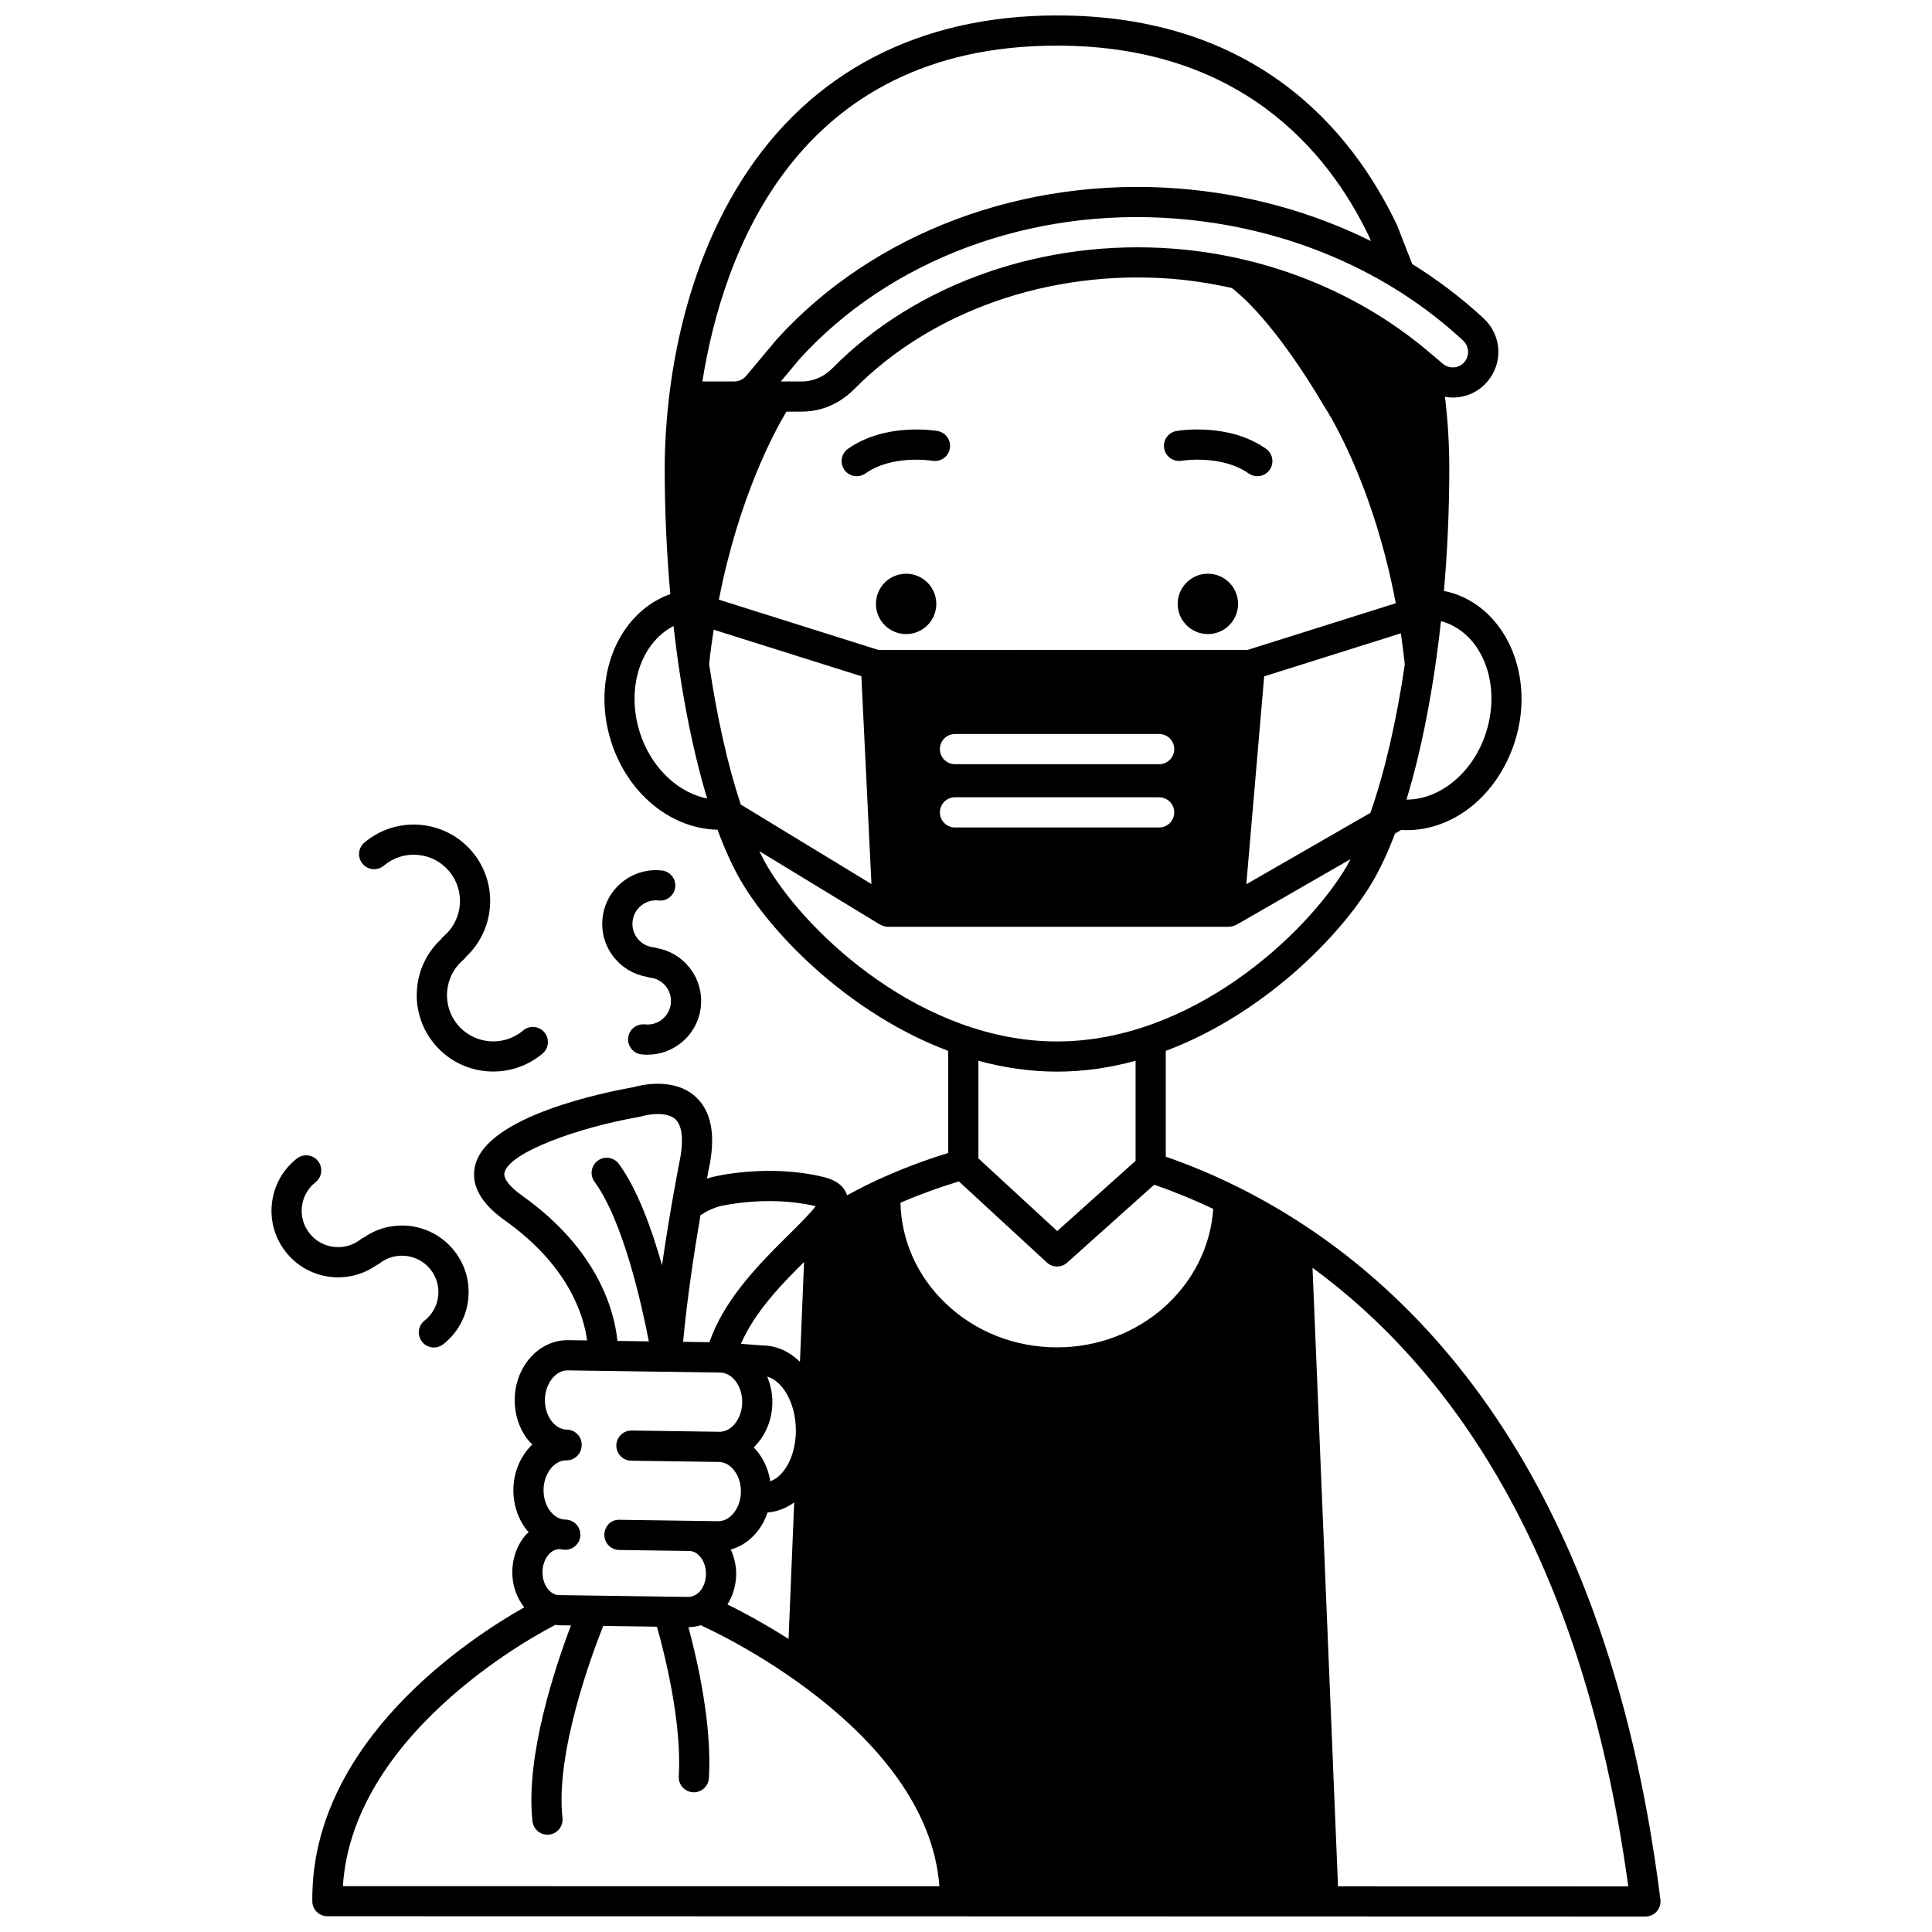 <?xml version="1.0" encoding="UTF-8"?>
<!-- Uploaded to: ICON Repo, www.svgrepo.com, Generator: ICON Repo Mixer Tools -->
<svg width="800px" height="800px" version="1.1" viewBox="144 144 512 512" xmlns="http://www.w3.org/2000/svg">
 <defs>
  <clipPath id="a">
   <path d="m226 148.09h359v503.81h-359z"/>
  </clipPath>
 </defs>
 <path d="m472.1 304.04c0 4.418-3.582 7.996-7.996 7.996-4.418 0-8-3.578-8-7.996 0-4.418 3.582-7.996 8-7.996 4.414 0 7.996 3.578 7.996 7.996"/>
 <path d="m474.9 269.47c0.699 0.492 1.504 0.73 2.301 0.73 1.254 0 2.496-0.586 3.269-1.695 1.273-1.805 0.84-4.297-0.965-5.574-9.973-7.031-23.191-4.801-23.75-4.703-2.172 0.383-3.613 2.445-3.242 4.617 0.379 2.176 2.477 3.617 4.617 3.254 0.113-0.008 10.547-1.711 17.77 3.371z"/>
 <path d="m392.13 304.04c0 4.418-3.582 7.996-8 7.996-4.414 0-7.996-3.578-7.996-7.996 0-4.418 3.582-7.996 7.996-7.996 4.418 0 8 3.578 8 7.996"/>
 <path d="m392.48 258.23c-0.559-0.098-13.777-2.328-23.75 4.703-1.805 1.273-2.238 3.766-0.965 5.574 0.777 1.105 2.016 1.695 3.269 1.695 0.797 0 1.598-0.238 2.301-0.73 7.172-5.055 17.516-3.402 17.762-3.363 2.195 0.363 4.246-1.074 4.621-3.246 0.391-2.176-1.062-4.246-3.238-4.633z"/>
 <g clip-path="url(#a)">
  <path d="m471.42 458.26c-0.008-0.004-0.012 0-0.02-0.004-6.019-2.969-12.211-5.559-18.457-7.719v-28.039c25.734-9.68 46-30.145 54.57-44.43 2.199-3.668 4.266-8.121 6.184-13.18l1.625-0.934c12.633 0.746 24.504-8.016 29.582-21.832 6.133-16.676-0.328-34.801-14.402-40.402-1.156-0.461-2.43-0.82-3.84-1.113 0.918-10.57 1.414-21.527 1.414-32.559 0-5.914-0.352-11.992-1.062-18.223l-0.109-0.676c0.895 0.16 1.812 0.242 2.738 0.191 3.254-0.168 6.238-1.605 8.395-4.059 4.375-4.957 4.004-12.375-0.836-16.879-5.797-5.398-12.164-10.211-18.957-14.438l-4.012-10.289c-12.078-25.348-37.512-55.582-90.117-55.582-36.426 0-65.242 14.98-83.34 43.332-18.609 29.156-20.621 63.297-20.621 76.621 0 11.328 0.516 22.582 1.484 33.422-0.242 0.09-0.508 0.16-0.742 0.25-14.07 5.598-20.527 23.727-14.398 40.402 4.809 13.098 15.938 21.531 27.652 21.766 2.023 5.481 4.223 10.27 6.566 14.18 8.574 14.289 28.836 34.75 54.57 44.43v27.055c-6.231 1.91-12.375 4.242-18.297 6.934-0.004 0.004-0.012 0-0.016 0.004l-0.832 0.379c-0.008 0.004-0.016 0.012-0.023 0.016-0.004 0-0.008 0-0.012 0.004-2.59 1.195-5.113 2.531-7.629 3.871-0.77-2.371-2.789-3.996-6.09-4.805-15.023-3.668-29.207-0.141-29.906 0.039-0.129 0.035-0.551 0.16-1.129 0.359 0.285-1.516 0.461-2.422 0.469-2.461 1.926-8.906 0.754-15.371-3.469-19.223-5.805-5.273-14.609-3.094-16.551-2.535-7.035 1.238-38.902 7.555-41.918 20.867-1.141 5.035 1.508 9.875 7.867 14.391 17.137 12.164 21 25.48 21.832 31.84l-5.031-0.07h-0.18c-7.594 0-13.844 6.977-13.965 15.645-0.059 4.102 1.25 8.008 3.688 11.004 0.301 0.371 0.656 0.656 0.984 0.988-2.992 2.867-4.957 7.078-5.027 11.855-0.059 4.102 1.25 8.008 3.688 11.004 0.117 0.141 0.258 0.238 0.371 0.375-0.266 0.262-0.555 0.477-0.805 0.758-2.238 2.59-3.496 6.023-3.547 9.652-0.051 3.66 1.172 6.984 3.168 9.52-14.086 7.949-56.613 35.488-56.164 77.91 0.023 2.191 1.809 3.953 4 3.953l166.11 0.031c0.055 0.004 0.105 0.035 0.164 0.035h0.043c0.059 0 0.113-0.031 0.172-0.035l182.8 0.047c1.148 0 2.238-0.492 3-1.352 0.754-0.859 1.113-2.008 0.969-3.144-14.715-117.71-69.359-167.83-112.6-189.15zm35.75-98.844-32.883 18.918 4.734-55.09 36.219-11.41c0.395 2.676 0.746 5.426 1.047 8.262-2.227 15.035-5.348 28.594-9.117 39.32zm-55.984-12.895h-54.102c-2.211 0-4-1.789-4-4 0-2.211 1.789-4 4-4h54.105c2.211 0 4 1.789 4 4-0.004 2.211-1.793 4-4.004 4zm4 12.77c0 2.211-1.789 4-4 4h-54.102c-2.211 0-4-1.789-4-4 0-2.211 1.789-4 4-4h54.105c2.207 0.004 3.996 1.793 3.996 4zm-78.434-43.059-42.242-13.312c5.309-27.199 14.719-44.535 17.906-49.832h4c1.969 0 3.914-0.297 5.773-0.883 3-0.934 5.828-2.691 8.18-5.074 20.57-20.801 51.953-31.723 84.031-29.258 5.441 0.426 10.789 1.293 16.035 2.449 11.805 9.184 23.973 30.52 24.285 31.035 0.145 0.211 12.809 18.91 19.176 52.504l-39.246 12.367zm150.79-7.082c10.082 4.016 14.504 17.57 9.852 30.215-3.66 9.949-12.129 16.559-20.664 16.539 4.051-13.297 7.207-29.57 9.141-47.273 0.602 0.156 1.164 0.32 1.672 0.52zm4.203-74.883c1.621 1.504 1.75 4.082 0.289 5.738-0.723 0.82-1.719 1.301-2.805 1.359-1.105 0.062-2.207-0.34-3.047-1.117-0.539-0.5-1.137-0.938-1.688-1.422-0.238-0.25-0.484-0.477-0.777-0.656-18.641-16.211-42.871-26.262-68.715-28.266-34.406-2.633-68.129 9.16-90.336 31.613-1.457 1.477-3.094 2.504-4.879 3.062-1.09 0.344-2.234 0.516-3.391 0.516h-5.473l4.969-5.945c23.859-26.289 61.121-40.23 99.727-37.215 29.125 2.246 56.148 13.727 76.125 32.332zm-107.63-78.176c48.43 0 71.812 27.75 82.781 50.762l0.398 1.023c-15.566-7.715-32.926-12.523-51.043-13.922-41.004-3.148-80.754 11.699-106.37 39.934l-8.145 9.734c-0.777 0.926-1.918 1.465-3.129 1.465h-8.469c5.269-33.176 24.457-88.996 93.977-88.996zm-110.12 183.28c-4.426-12.031-0.57-24.785 8.492-29.465 1.934 17.082 5.008 32.777 8.914 45.699-7.348-1.434-14.215-7.562-17.406-16.234zm26.312 17.84c-3.438-10.375-6.297-23.141-8.379-37.199 0.336-3.156 0.746-6.184 1.199-9.137l39.145 12.332 2.668 55.074zm7.266 16.742c-0.805-1.336-1.582-2.824-2.348-4.391l32 19.473c0.109 0.062 0.23 0.094 0.344 0.148 0.121 0.059 0.234 0.113 0.363 0.156 0.445 0.164 0.902 0.277 1.371 0.277h90.352c0.055 0 0.105-0.027 0.16-0.031 0.406-0.016 0.805-0.102 1.191-0.238 0.125-0.043 0.238-0.09 0.359-0.145 0.098-0.043 0.195-0.062 0.289-0.117l30.254-17.406c-0.41 0.77-0.82 1.57-1.238 2.273-10.699 17.805-40.922 46.043-76.559 46.043-35.641 0-65.859-28.238-76.539-46.043zm97.367 51.164v26.52l-20.77 18.602-20.887-19.254v-25.863c6.676 1.816 13.645 2.871 20.828 2.871 7.184 0 14.152-1.055 20.828-2.875zm-115.3 40.871c0.25-0.125 0.516-0.195 0.742-0.375 0.965-0.754 3.086-1.582 4.172-1.895 0.129-0.035 12.676-3.121 25.594-0.074-1.414 1.941-4.637 5.117-7.125 7.578l-1.168 1.152c-7.801 7.711-16.227 16.742-19.844 27.324l-6.988-0.102c1.086-11.719 3.066-24.527 4.617-33.609zm8.023 88.652c4.484-1.242 8.117-4.949 9.742-9.816 2.516-0.207 4.906-1.094 7.062-2.676l-1.492 36.195c-6.797-4.336-12.645-7.402-16.191-9.141 1.441-2.309 2.262-5.035 2.305-7.906 0.031-2.356-0.5-4.617-1.426-6.656zm13.07-19.758c-0.621 0.617-1.516 1.277-2.602 1.68-0.535-3.555-2.133-6.668-4.387-8.996 2.941-2.863 4.875-7.047 4.941-11.777 0.035-2.461-0.477-4.812-1.367-6.977 4.195 1.188 7.551 7.176 7.594 14.137 0.023 4.852-1.535 9.316-4.18 11.934zm-4.481-34.312-5.902-0.438c3.754-8.738 11.566-16.578 16.734-21.684l-1.09 26.445c-2.742-2.672-6.102-4.273-9.742-4.324zm-63.867-39.691c-3.332-2.363-5.043-4.586-4.699-6.102 1.211-5.348 19.449-11.969 35.727-14.793 0.18-0.031 0.355-0.074 0.527-0.129 1.293-0.414 6.586-1.48 9.027 0.742 1.914 1.742 2.281 5.867 1.023 11.684-0.035 0.184-2.43 12.391-4.555 27.027-2.734-9.699-6.547-20.211-11.438-26.867-1.309-1.781-3.812-2.152-5.59-0.852-1.773 1.309-2.16 3.812-0.852 5.59 7.617 10.352 12.562 32.801 14.391 42.297l-8.316-0.117c-0.777-7.621-4.914-24.051-25.246-38.48zm11.473 85.832c-1.449-0.02-2.84-0.766-3.922-2.094-1.246-1.539-1.918-3.609-1.891-5.836 0.059-4.231 2.785-7.766 5.973-7.766h0.117c2.184 0 3.965-1.75 4-3.938 0-0.008-0.004-0.016-0.004-0.027 0.004-0.043 0.027-0.078 0.027-0.125 0.031-2.211-1.734-4.027-3.938-4.059-1.449-0.02-2.84-0.766-3.922-2.094-1.25-1.539-1.918-3.609-1.891-5.836 0.059-4.231 2.785-7.766 5.973-7.766h0.059l9.34 0.133h0.004l30.992 0.441 0.188 0.012c1.414 0.047 2.769 0.781 3.836 2.082 1.25 1.539 1.918 3.609 1.891 5.836-0.059 4.231-2.785 7.766-5.973 7.766h-0.059l-23.266-0.332h-0.059c-2.184 0-3.965 1.75-4 3.938-0.031 2.211 1.734 4.027 3.938 4.059l23.266 0.332c3.211 0.047 5.875 3.684 5.812 7.934-0.059 4.231-2.785 7.766-5.973 7.766h-0.059l-26.105-0.371c-2.344-0.109-4.027 1.734-4.059 3.938-0.031 2.211 1.734 4.027 3.938 4.059l18.625 0.266h0.004c1.418 0.02 2.414 0.988 2.887 1.566 0.965 1.184 1.504 2.856 1.477 4.586-0.023 1.73-0.609 3.391-1.602 4.547-0.484 0.562-1.691 1.441-2.926 1.48l-34.426-0.488c-2.414-0.035-4.414-2.856-4.367-6.156 0.023-1.73 0.609-3.391 1.602-4.547 0.48-0.555 1.488-1.48 2.887-1.48h0.043c0.016 0 0.027-0.008 0.043-0.008 0.469 0.059 0.926 0.172 1.406 0.18h0.059c2.184 0 3.965-1.75 4-3.938 0.027-2.211-1.738-4.027-3.945-4.059zm-58.992 97.133c2.711-42.371 55.438-68.777 55.988-69.051 0.102-0.047 0.16-0.141 0.25-0.195 0.305 0.027 0.59 0.113 0.898 0.117l3.312 0.047c-4.059 10.652-12.133 34.562-10.199 51.895 0.23 2.043 1.961 3.555 3.969 3.555 0.148 0 0.297-0.008 0.449-0.023 2.195-0.246 3.769-2.223 3.531-4.418-1.91-17.117 7.644-42.957 10.793-50.883l14.242 0.199c1.938 6.856 6.652 25.285 5.781 39.652-0.133 2.203 1.543 4.098 3.75 4.234 0.082 0.004 0.164 0.008 0.246 0.008 2.094 0 3.859-1.637 3.988-3.754 0.867-14.289-3.121-31.508-5.426-40.02h0.148c1.086 0 2.148-0.215 3.184-0.527 0.102 0.051 0.172 0.145 0.273 0.191 0.617 0.27 59.77 26.695 62.902 69.008zm189.27-142.78h-0.008c-11.125 0-21.574-4.102-29.422-11.555-7.578-7.191-11.84-16.668-12.074-26.773 5.039-2.184 10.23-4.059 15.48-5.648l23.316 21.488c0.766 0.707 1.738 1.059 2.711 1.059 0.953 0 1.91-0.34 2.668-1.02l23.055-20.648c5.273 1.805 10.516 3.969 15.656 6.398-1.387 20.453-19.387 36.699-41.383 36.699zm74.449 142.83-6.754-163.92c35.129 25.73 71.438 73.875 83.672 163.94z"/>
 </g>
 <path d="m245.73 373.4c2.504-2.106 5.633-3.129 8.945-2.848 3.262 0.273 6.227 1.805 8.336 4.305 4.363 5.172 3.707 12.918-1.461 17.285-0.281 0.238-0.523 0.512-0.719 0.809-3.66 3.426-5.894 8.027-6.316 13.066-0.457 5.394 1.215 10.641 4.711 14.777 4.004 4.738 9.73 7.176 15.5 7.176 4.613 0 9.258-1.566 13.059-4.769 1.688-1.418 1.898-3.941 0.473-5.633-1.418-1.676-3.938-1.906-5.633-0.473-5.16 4.367-12.914 3.711-17.285-1.461-4.363-5.168-3.707-12.918 1.465-17.285 0.281-0.238 0.523-0.512 0.719-0.812 7.789-7.312 8.582-19.578 1.605-27.836-7.211-8.539-20.012-9.617-28.559-2.41-1.688 1.418-1.898 3.941-0.473 5.633 1.418 1.68 3.934 1.91 5.633 0.477z"/>
 <path d="m243.66 479.36c0.32-0.137 0.625-0.316 0.906-0.535 4.18-3.277 10.258-2.551 13.547 1.621 1.594 2.023 2.309 4.547 2.004 7.098-0.301 2.551-1.582 4.832-3.602 6.418-1.734 1.367-2.039 3.879-0.672 5.613 0.789 1.004 1.961 1.527 3.148 1.527 0.863 0 1.734-0.281 2.469-0.855 3.703-2.914 6.051-7.086 6.602-11.758 0.555-4.68-0.746-9.293-3.668-12.996-5.793-7.352-16.316-8.848-23.922-3.582-0.324 0.137-0.629 0.32-0.91 0.539-4.172 3.285-10.25 2.562-13.547-1.621-1.59-2.023-2.305-4.543-2-7.094 0.301-2.555 1.582-4.836 3.598-6.422 1.738-1.367 2.035-3.883 0.672-5.613s-3.883-2.035-5.613-0.672c-3.703 2.914-6.047 7.09-6.598 11.766-0.555 4.676 0.746 9.285 3.664 12.988 5.793 7.371 16.32 8.867 23.922 3.578z"/>
 <path d="m315.33 402.85c0.297 0.109 0.609 0.184 0.934 0.219 1.656 0.184 3.141 1 4.184 2.301 1.043 1.301 1.512 2.926 1.328 4.59-0.184 1.652-1 3.141-2.301 4.18-1.305 1.039-2.914 1.523-4.59 1.332-2.203-0.215-4.172 1.348-4.414 3.539-0.242 2.195 1.34 4.172 3.539 4.414 0.531 0.059 1.062 0.082 1.586 0.082 3.223 0 6.32-1.082 8.871-3.121 2.973-2.375 4.84-5.766 5.254-9.543 0.414-3.777-0.66-7.496-3.035-10.469-2.18-2.723-5.211-4.516-8.609-5.113-0.297-0.109-0.605-0.184-0.922-0.219-1.66-0.184-3.144-1-4.188-2.305-1.043-1.301-1.512-2.926-1.328-4.582 0.184-1.66 1-3.144 2.305-4.188 1.301-1.043 2.934-1.523 4.582-1.328 2.168 0.25 4.176-1.336 4.414-3.535 0.242-2.195-1.34-4.172-3.535-4.414-3.777-0.414-7.492 0.66-10.465 3.035-2.969 2.375-4.836 5.766-5.254 9.547-0.414 3.777 0.656 7.496 3.035 10.465 2.184 2.715 5.211 4.512 8.609 5.113z"/>
</svg>